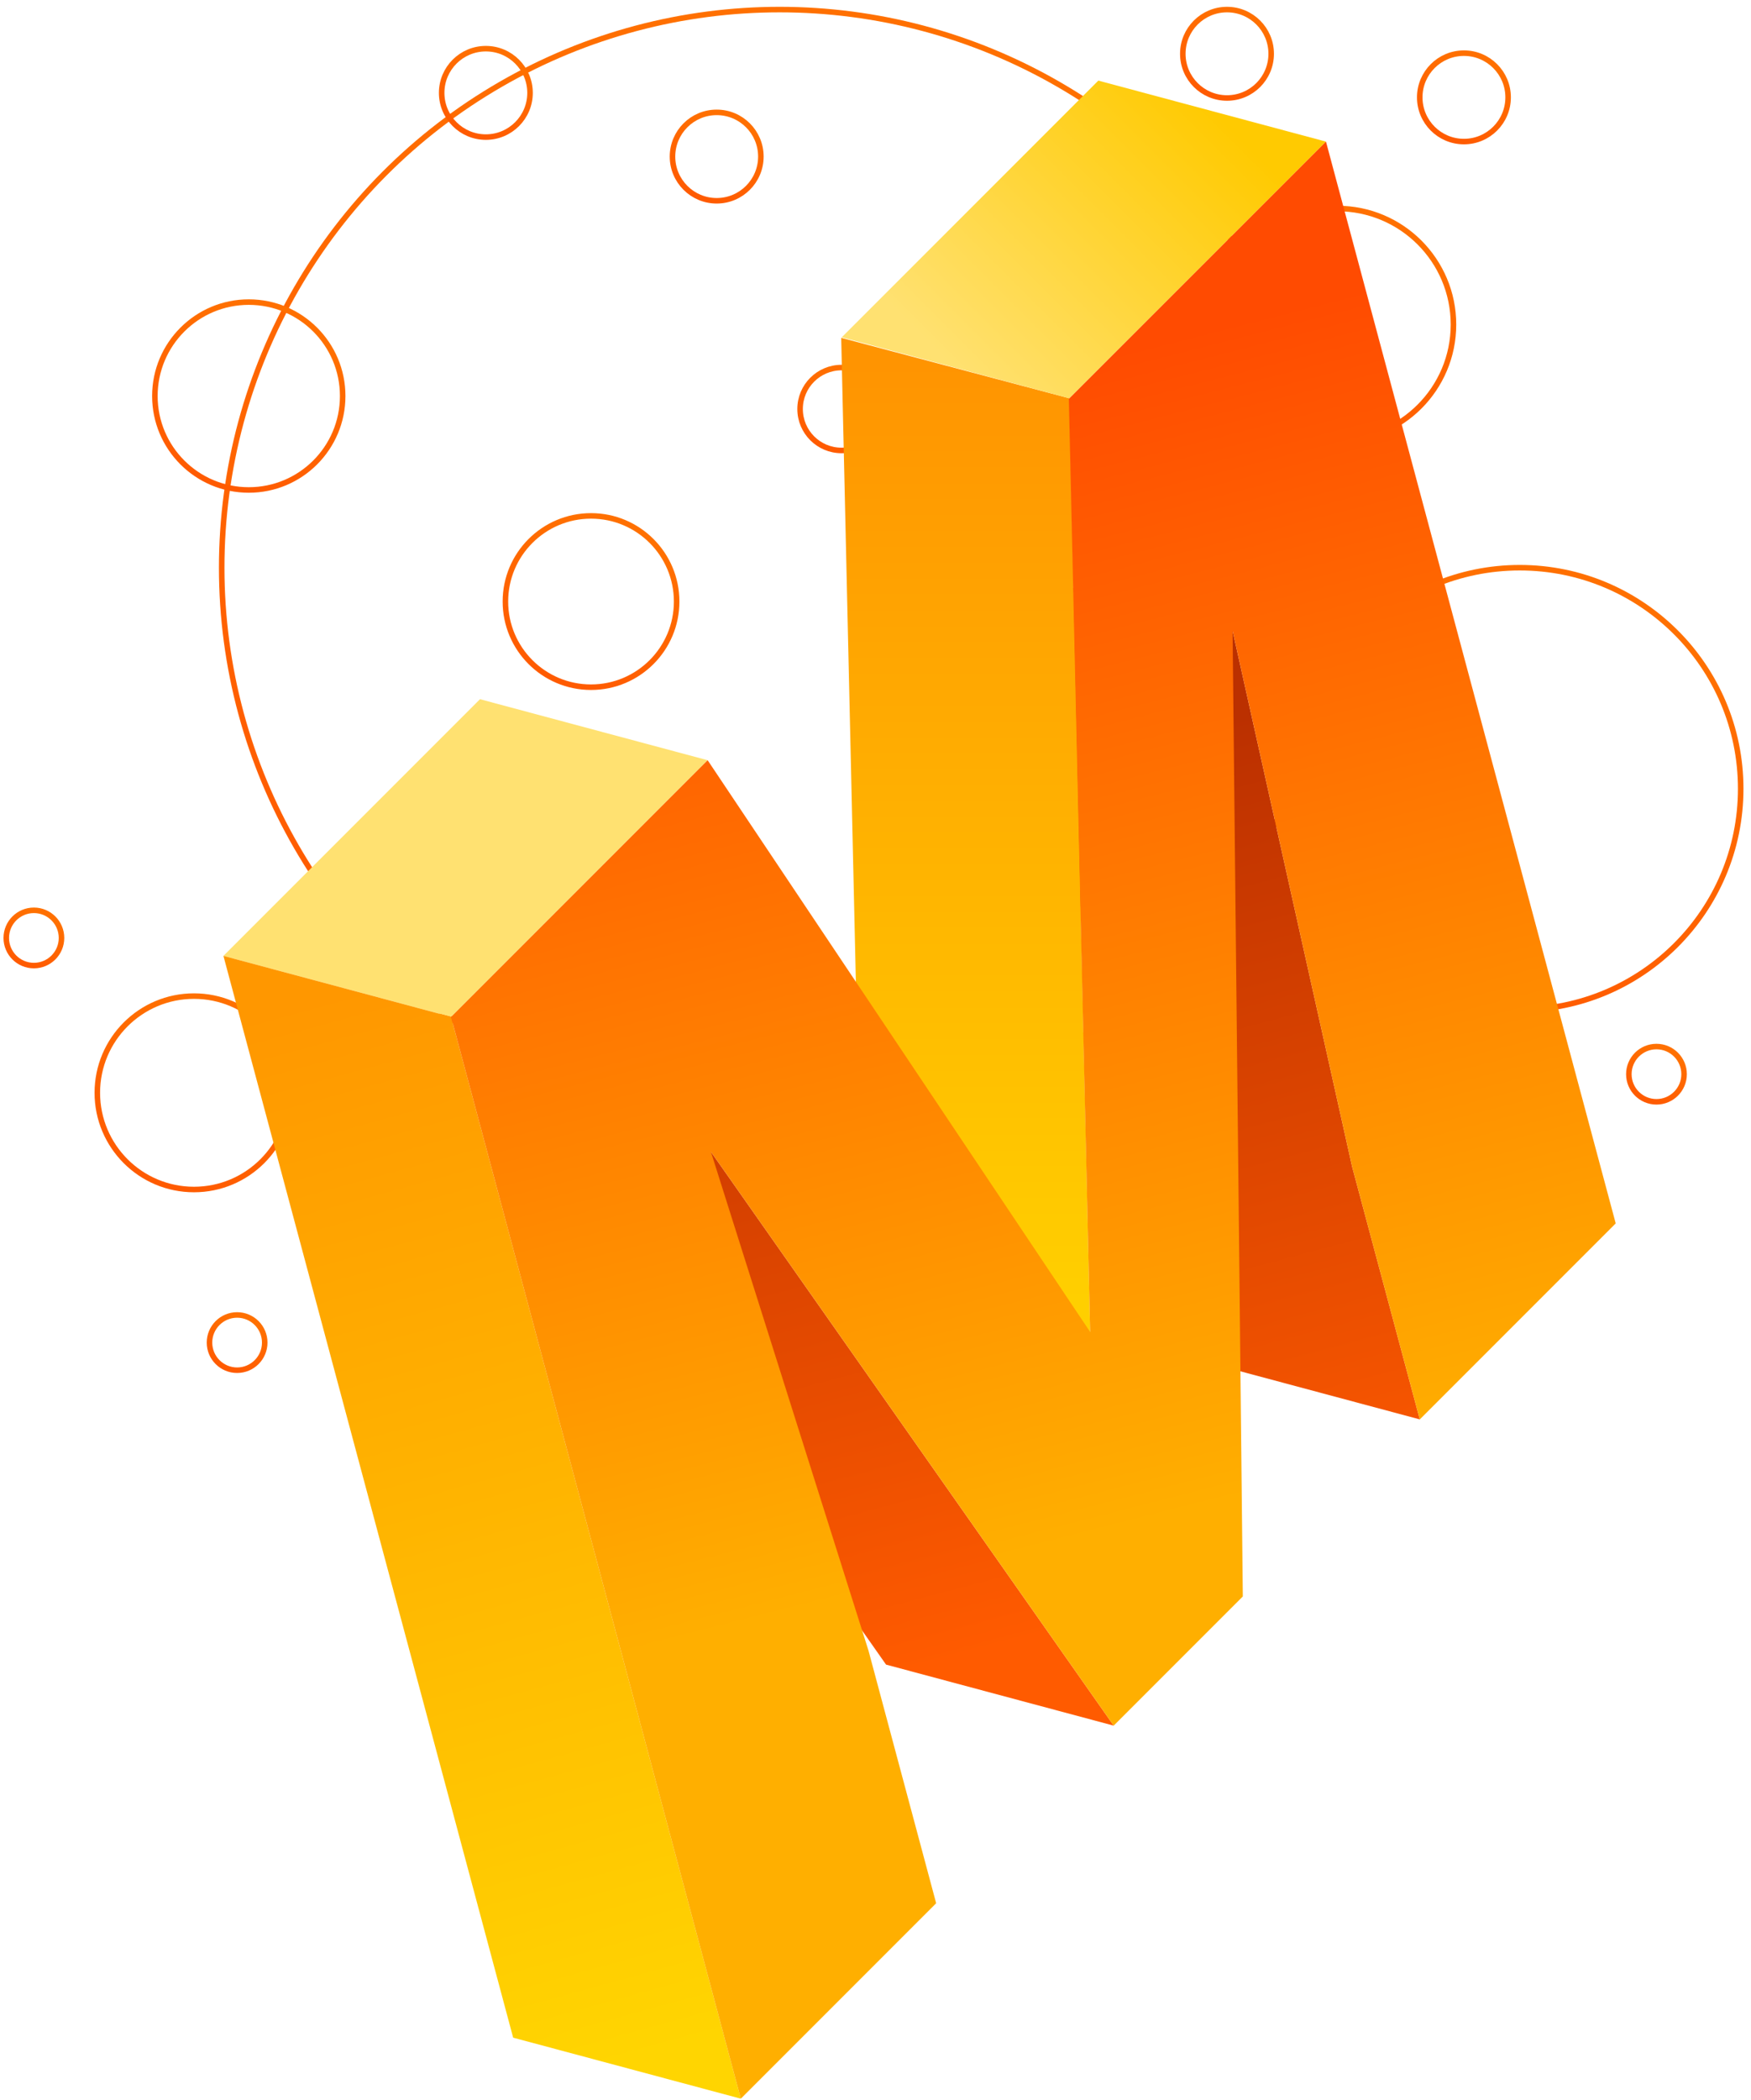 <?xml version="1.0" standalone="no"?><!DOCTYPE svg PUBLIC "-//W3C//DTD SVG 1.1//EN" "http://www.w3.org/Graphics/SVG/1.1/DTD/svg11.dtd"><svg width="100%" height="100%" viewBox="0 0 317 380" version="1.1" xmlns="http://www.w3.org/2000/svg" xmlns:xlink="http://www.w3.org/1999/xlink" xml:space="preserve" style="fill-rule:evenodd;clip-rule:evenodd;stroke-linejoin:round;stroke-miterlimit:1.414;"><g><circle cx="141.135" cy="102.733" r="101" style="fill:none;stroke-width:1px;stroke:url(#_Linear1);"/><circle cx="222.135" cy="9.733" r="8" style="fill:none;stroke-width:1px;stroke:url(#_Linear2);"/><circle cx="45.039" cy="71.667" r="17" style="fill:none;stroke-width:1px;stroke:url(#_Linear3);"/><circle cx="6.135" cy="169.733" r="5" style="fill:none;stroke-width:1px;stroke:url(#_Linear4);"/><circle cx="42.926" cy="242.957" r="5" style="fill:none;stroke-width:1px;stroke:url(#_Linear5);"/><circle cx="242.135" cy="58.733" r="21" style="fill:none;stroke-width:1px;stroke:url(#_Linear6);"/><circle cx="275.135" cy="142.733" r="40" style="fill:none;stroke-width:1px;stroke:url(#_Linear7);"/><circle cx="106.999" cy="108.857" r="15.5" style="fill:none;stroke-width:1px;stroke:url(#_Linear8);"/><circle cx="87.958" cy="16.808" r="8" style="fill:none;stroke-width:1px;stroke:url(#_Linear9);"/><circle cx="129.748" cy="28.334" r="8" style="fill:none;stroke-width:1px;stroke:url(#_Linear10);"/><circle cx="299.886" cy="194.387" r="5" style="fill:none;stroke-width:1px;stroke:url(#_Linear11);"/><circle cx="152.347" cy="74.015" r="7.5" style="fill:none;stroke-width:1px;stroke:url(#_Linear12);"/><circle cx="35.119" cy="197.756" r="17.5" style="fill:none;stroke-width:1px;stroke:url(#_Linear13);"/><circle cx="265.029" cy="17.619" r="8" style="fill:none;stroke-width:1px;stroke:url(#_Linear14);"/><path d="M215.827,245.814l41.213,11.043l-12.249,-45.713l-21.648,-97.004l-41.213,-11.043l21.648,97.004l12.249,45.713Z" style="fill:url(#_Linear15);"/><path d="M152.29,61.136l41.313,10.943l3.749,168.945l-41.213,-11.043l-3.849,-168.845Z" style="fill:url(#_Linear16);"/><path d="M87.484,197.373l41.212,11.043l72.927,103.858l-41.213,-11.043l-72.926,-103.858Z" style="fill:url(#_Linear17);"/><path d="M40.448,172.978l41.213,11.043l46.45,-46.449l-41.213,-11.043l-46.45,46.449Z" style="fill:url(#_Linear18);"/><path d="M152.391,61.036l41.212,11.043l46.45,-46.45l-41.213,-11.043l-46.449,46.45Z" style="fill:url(#_Linear19);"/><path d="M40.448,172.978l41.213,11.043l52.454,195.761l-41.213,-11.043l-52.454,-195.761Z" style="fill:url(#_Linear20);"/><path d="M128.111,137.572l69.241,103.452l-3.849,-168.845l46.55,-46.55l52.454,195.761l-35.467,35.467l-12.249,-45.713l-21.648,-97.004l1.856,174.758l-23.376,23.376l-72.927,-103.858l28.536,90.286l12.249,45.714l-35.366,35.366l-52.454,-195.761l46.45,-46.449Z" style="fill:url(#_Linear21);fill-rule:nonzero;"/></g><defs><linearGradient id="_Linear1" x1="0" y1="0" x2="1" y2="0" gradientUnits="userSpaceOnUse" gradientTransform="matrix(-78,185,-185,-78,180.135,28.733)"><stop offset="0%" style="stop-color:#ff7000;stop-opacity:1"/><stop offset="100%" style="stop-color:#ff5900;stop-opacity:1"/></linearGradient><linearGradient id="_Linear2" x1="0" y1="0" x2="1" y2="0" gradientUnits="userSpaceOnUse" gradientTransform="matrix(-6.178,14.653,-14.653,-6.178,225.224,3.871)"><stop offset="0%" style="stop-color:#ff7000;stop-opacity:1"/><stop offset="100%" style="stop-color:#ff5900;stop-opacity:1"/></linearGradient><linearGradient id="_Linear3" x1="0" y1="0" x2="1" y2="0" gradientUnits="userSpaceOnUse" gradientTransform="matrix(-13.129,31.139,-31.139,-13.129,51.603,59.211)"><stop offset="0%" style="stop-color:#ff7000;stop-opacity:1"/><stop offset="100%" style="stop-color:#ff5900;stop-opacity:1"/></linearGradient><linearGradient id="_Linear4" x1="0" y1="0" x2="1" y2="0" gradientUnits="userSpaceOnUse" gradientTransform="matrix(-3.861,9.158,-9.158,-3.861,8.065,166.069)"><stop offset="0%" style="stop-color:#ff7000;stop-opacity:1"/><stop offset="100%" style="stop-color:#ff5900;stop-opacity:1"/></linearGradient><linearGradient id="_Linear5" x1="0" y1="0" x2="1" y2="0" gradientUnits="userSpaceOnUse" gradientTransform="matrix(-3.861,9.158,-9.158,-3.861,44.857,239.293)"><stop offset="0%" style="stop-color:#ff7000;stop-opacity:1"/><stop offset="100%" style="stop-color:#ff5900;stop-opacity:1"/></linearGradient><linearGradient id="_Linear6" x1="0" y1="0" x2="1" y2="0" gradientUnits="userSpaceOnUse" gradientTransform="matrix(-16.218,38.465,-38.465,-16.218,250.243,43.346)"><stop offset="0%" style="stop-color:#ff7000;stop-opacity:1"/><stop offset="100%" style="stop-color:#ff5900;stop-opacity:1"/></linearGradient><linearGradient id="_Linear7" x1="0" y1="0" x2="1" y2="0" gradientUnits="userSpaceOnUse" gradientTransform="matrix(-30.891,73.267,-73.267,-30.891,290.58,113.426)"><stop offset="0%" style="stop-color:#ff7000;stop-opacity:1"/><stop offset="100%" style="stop-color:#ff5900;stop-opacity:1"/></linearGradient><linearGradient id="_Linear8" x1="0" y1="0" x2="1" y2="0" gradientUnits="userSpaceOnUse" gradientTransform="matrix(-11.97,28.391,-28.391,-11.97,112.984,97.501)"><stop offset="0%" style="stop-color:#ff7000;stop-opacity:1"/><stop offset="100%" style="stop-color:#ff5900;stop-opacity:1"/></linearGradient><linearGradient id="_Linear9" x1="0" y1="0" x2="1" y2="0" gradientUnits="userSpaceOnUse" gradientTransform="matrix(-6.178,14.653,-14.653,-6.178,91.047,10.946)"><stop offset="0%" style="stop-color:#ff7000;stop-opacity:1"/><stop offset="100%" style="stop-color:#ff5900;stop-opacity:1"/></linearGradient><linearGradient id="_Linear10" x1="0" y1="0" x2="1" y2="0" gradientUnits="userSpaceOnUse" gradientTransform="matrix(-6.178,14.653,-14.653,-6.178,132.837,22.473)"><stop offset="0%" style="stop-color:#ff7000;stop-opacity:1"/><stop offset="100%" style="stop-color:#ff5900;stop-opacity:1"/></linearGradient><linearGradient id="_Linear11" x1="0" y1="0" x2="1" y2="0" gradientUnits="userSpaceOnUse" gradientTransform="matrix(-3.861,9.158,-9.158,-3.861,301.816,190.724)"><stop offset="0%" style="stop-color:#ff7000;stop-opacity:1"/><stop offset="100%" style="stop-color:#ff5900;stop-opacity:1"/></linearGradient><linearGradient id="_Linear12" x1="0" y1="0" x2="1" y2="0" gradientUnits="userSpaceOnUse" gradientTransform="matrix(-5.792,13.738,-13.738,-5.792,155.243,68.52)"><stop offset="0%" style="stop-color:#ff7000;stop-opacity:1"/><stop offset="100%" style="stop-color:#ff5900;stop-opacity:1"/></linearGradient><linearGradient id="_Linear13" x1="0" y1="0" x2="1" y2="0" gradientUnits="userSpaceOnUse" gradientTransform="matrix(-13.515,32.054,-32.054,-13.515,41.877,184.934)"><stop offset="0%" style="stop-color:#ff7000;stop-opacity:1"/><stop offset="100%" style="stop-color:#ff5900;stop-opacity:1"/></linearGradient><linearGradient id="_Linear14" x1="0" y1="0" x2="1" y2="0" gradientUnits="userSpaceOnUse" gradientTransform="matrix(-6.178,14.653,-14.653,-6.178,268.118,11.758)"><stop offset="0%" style="stop-color:#ff7000;stop-opacity:1"/><stop offset="100%" style="stop-color:#ff5900;stop-opacity:1"/></linearGradient><linearGradient id="_Linear15" x1="0" y1="0" x2="1" y2="0" gradientUnits="userSpaceOnUse" gradientTransform="matrix(-39.182,-146.228,146.228,-39.182,212.028,289.702)"><stop offset="0%" style="stop-color:#ff5b00;stop-opacity:1"/><stop offset="100%" style="stop-color:#bb3000;stop-opacity:1"/></linearGradient><linearGradient id="_Linear16" x1="0" y1="0" x2="1" y2="0" gradientUnits="userSpaceOnUse" gradientTransform="matrix(1.313,168.293,-168.293,1.313,172.997,66.557)"><stop offset="0%" style="stop-color:#ff9401;stop-opacity:1"/><stop offset="100%" style="stop-color:#ffcf00;stop-opacity:1"/></linearGradient><linearGradient id="_Linear17" x1="0" y1="0" x2="1" y2="0" gradientUnits="userSpaceOnUse" gradientTransform="matrix(-39.182,-146.228,146.228,-39.182,212.028,289.702)"><stop offset="0%" style="stop-color:#ff5b00;stop-opacity:1"/><stop offset="100%" style="stop-color:#bb3000;stop-opacity:1"/></linearGradient><linearGradient id="_Linear18" x1="0" y1="0" x2="1" y2="0" gradientUnits="userSpaceOnUse" gradientTransform="matrix(-46.45,46.45,-46.45,-46.45,219.447,20.108)"><stop offset="0%" style="stop-color:#ffca01;stop-opacity:1"/><stop offset="100%" style="stop-color:#ffe171;stop-opacity:1"/></linearGradient><linearGradient id="_Linear19" x1="0" y1="0" x2="1" y2="0" gradientUnits="userSpaceOnUse" gradientTransform="matrix(-46.45,46.45,-46.45,-46.45,219.447,20.108)"><stop offset="0%" style="stop-color:#ffca01;stop-opacity:1"/><stop offset="100%" style="stop-color:#ffe171;stop-opacity:1"/></linearGradient><linearGradient id="_Linear20" x1="0" y1="0" x2="1" y2="0" gradientUnits="userSpaceOnUse" gradientTransform="matrix(-52.454,-195.761,195.761,-52.454,113.509,374.261)"><stop offset="0%" style="stop-color:#ffd501;stop-opacity:1"/><stop offset="100%" style="stop-color:#ff9700;stop-opacity:1"/></linearGradient><linearGradient id="_Linear21" x1="0" y1="0" x2="1" y2="0" gradientUnits="userSpaceOnUse" gradientTransform="matrix(50.061,198.154,-198.154,50.061,199.977,65.705)"><stop offset="0%" style="stop-color:#ff4b01;stop-opacity:1"/><stop offset="100%" style="stop-color:#ffaf00;stop-opacity:1"/></linearGradient></defs></svg>